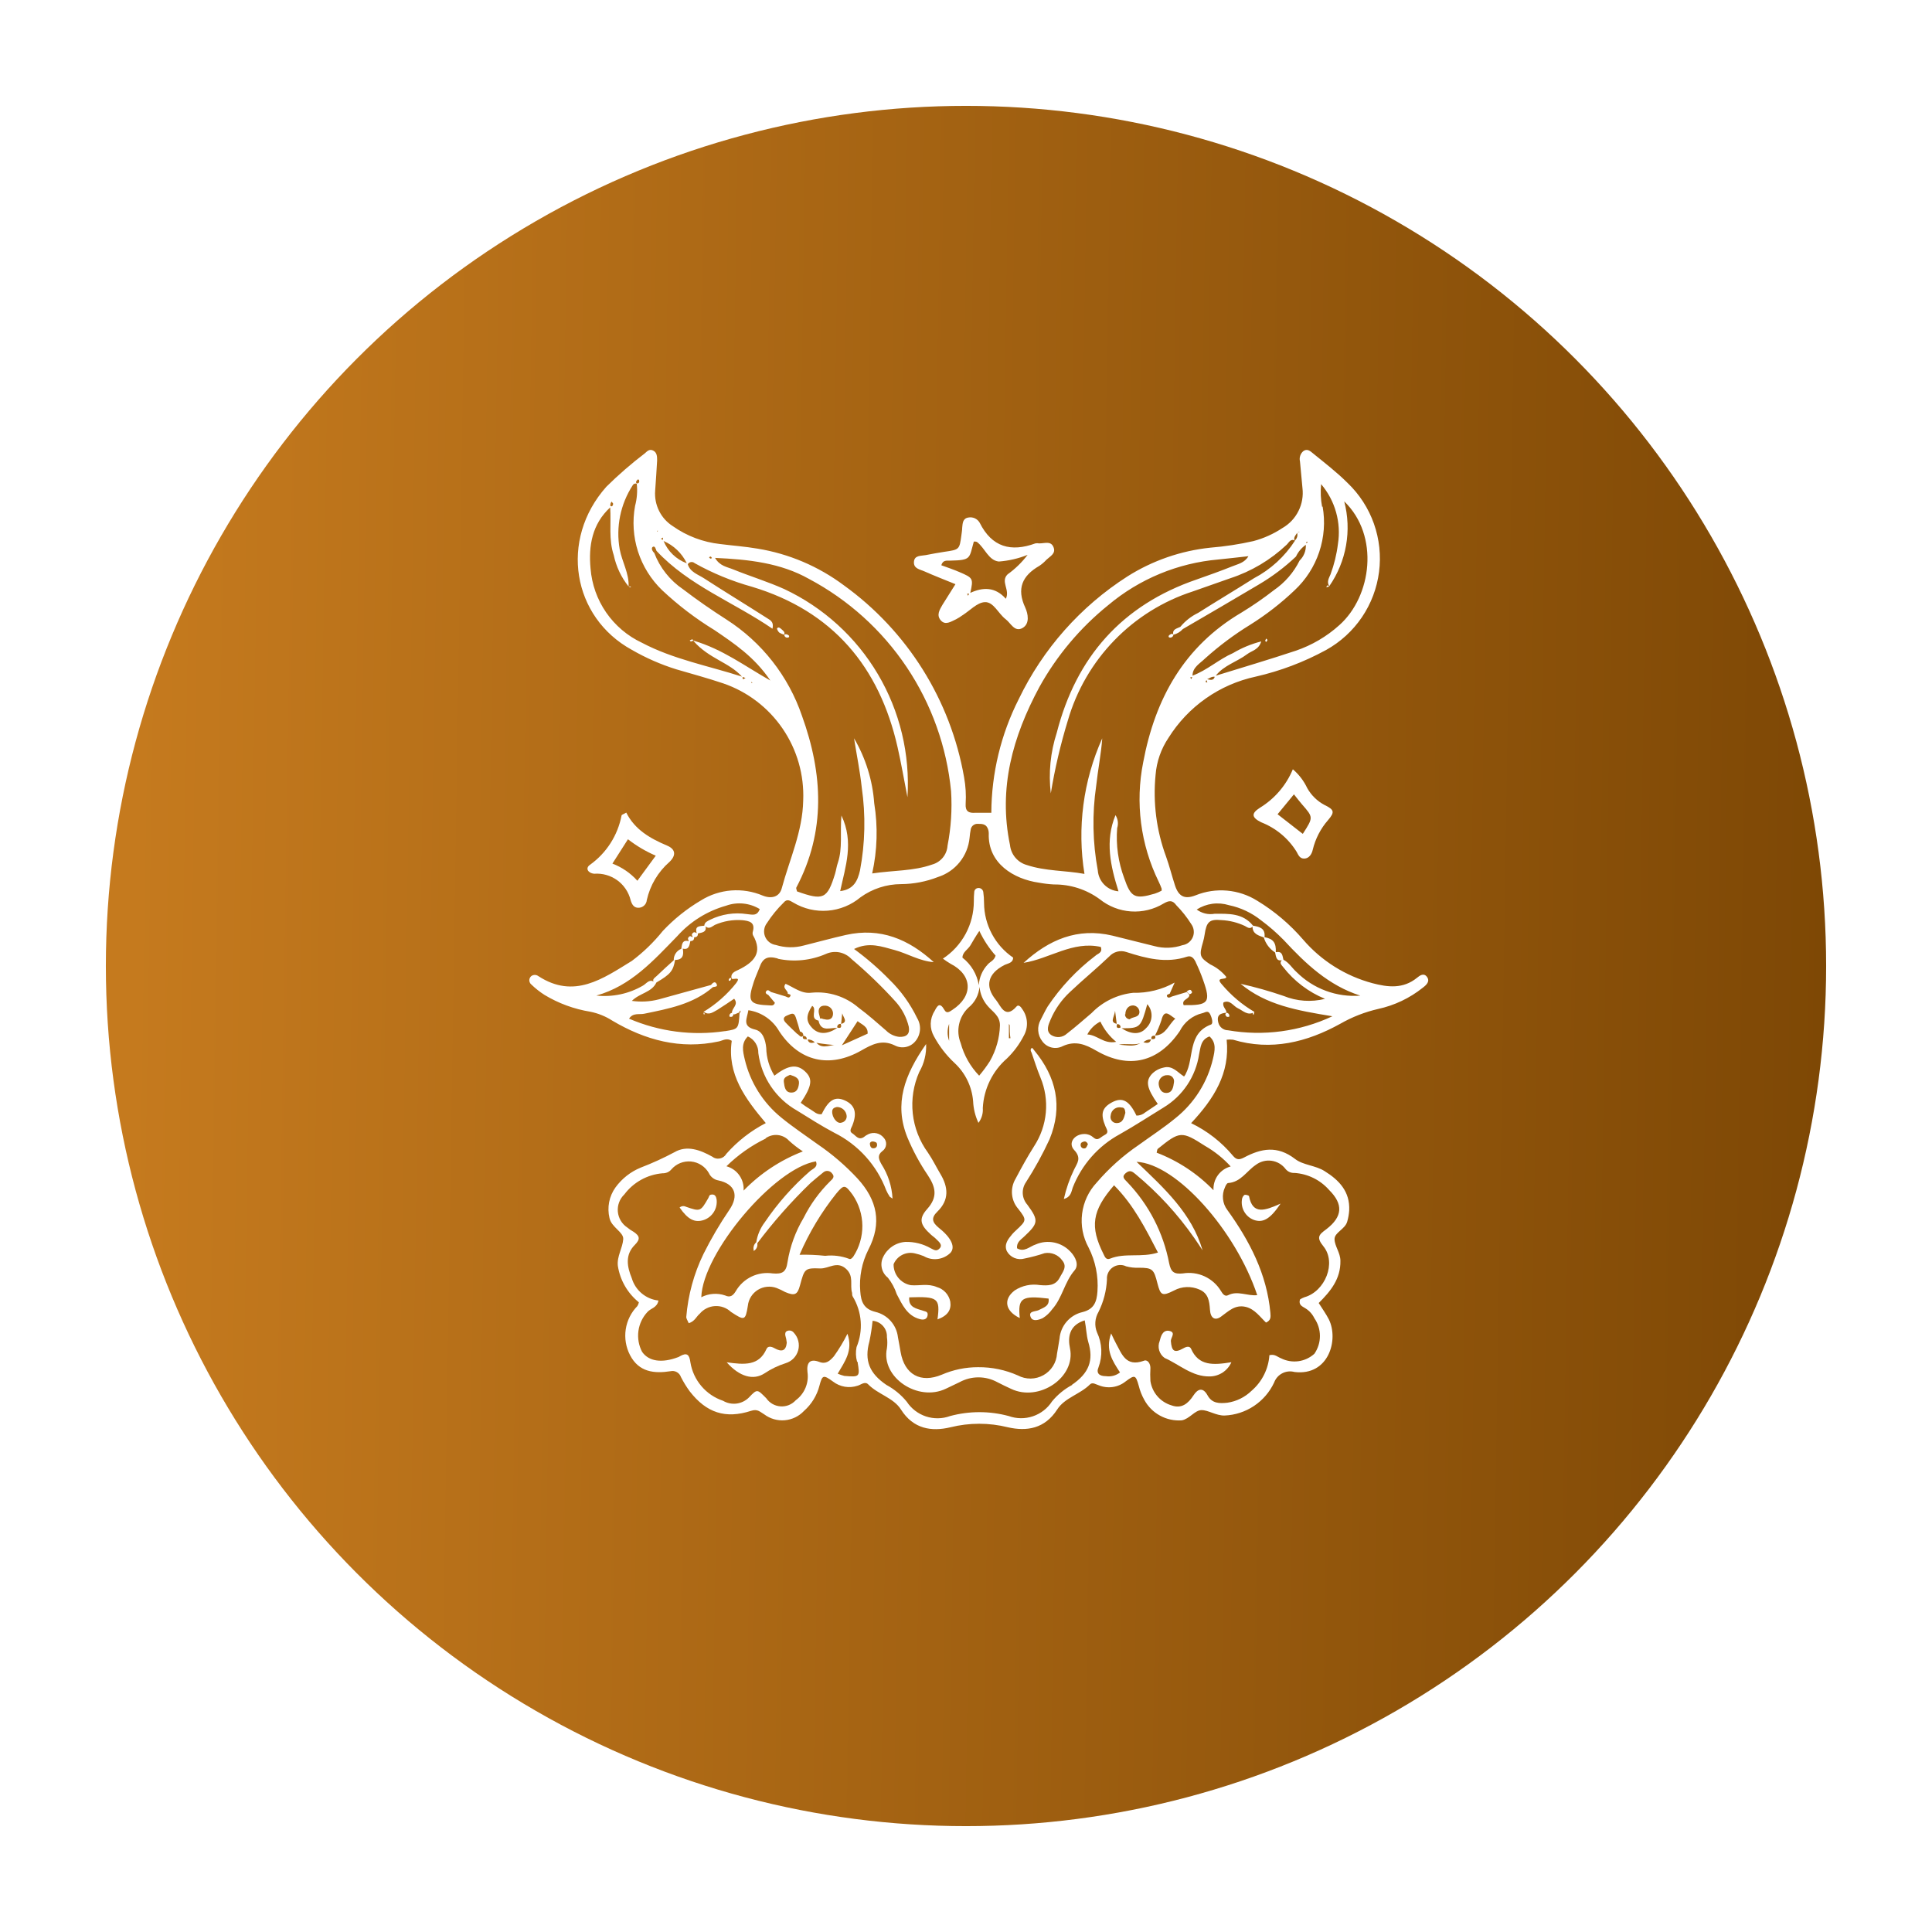 <svg width="73" height="73" viewBox="0 0 73 73" fill="none" xmlns="http://www.w3.org/2000/svg">
<g filter="url(#filter0_d_1_1850)">
<circle cx="36.5" cy="36.5" r="32.5" fill="url(#paint0_linear_1_1850)"/>
</g>
<path d="M53.91 36.901C53.793 36.754 53.645 36.858 53.538 36.948C53.014 37.371 52.443 37.304 51.859 37.15C50.84 36.878 49.927 36.304 49.24 35.505C48.742 34.926 48.157 34.429 47.504 34.034C47.16 33.818 46.769 33.688 46.365 33.652C45.961 33.616 45.553 33.677 45.177 33.829C44.764 33.99 44.535 33.879 44.395 33.45C44.277 33.087 44.186 32.718 44.059 32.365C43.695 31.38 43.56 30.325 43.663 29.279C43.702 28.779 43.87 28.298 44.149 27.882C44.516 27.295 44.996 26.787 45.563 26.389C46.129 25.991 46.77 25.711 47.447 25.566C48.376 25.354 49.272 25.015 50.109 24.558C50.65 24.257 51.113 23.833 51.46 23.321C51.807 22.808 52.028 22.222 52.107 21.608C52.186 20.994 52.119 20.37 51.913 19.787C51.706 19.203 51.366 18.677 50.919 18.249C50.516 17.846 50.066 17.5 49.616 17.134C49.512 17.047 49.394 16.936 49.243 17.047C49.189 17.094 49.149 17.154 49.127 17.223C49.105 17.291 49.102 17.363 49.119 17.433C49.156 17.769 49.176 18.105 49.213 18.44C49.249 18.739 49.197 19.041 49.062 19.309C48.928 19.578 48.718 19.801 48.457 19.951C48.121 20.174 47.75 20.341 47.359 20.445C46.825 20.566 46.283 20.649 45.738 20.693C44.621 20.809 43.547 21.181 42.598 21.781C40.825 22.916 39.404 24.522 38.492 26.418C37.818 27.749 37.464 29.218 37.457 30.71C37.229 30.71 37.044 30.71 36.863 30.71C36.594 30.733 36.47 30.649 36.487 30.374C36.508 30.037 36.488 29.699 36.427 29.366C35.916 26.447 34.283 23.842 31.877 22.11C30.919 21.396 29.803 20.922 28.623 20.73C28.156 20.65 27.68 20.616 27.206 20.556C26.566 20.485 25.954 20.255 25.427 19.884C25.203 19.743 25.022 19.543 24.904 19.306C24.786 19.069 24.734 18.805 24.755 18.541C24.785 18.162 24.805 17.782 24.829 17.403C24.829 17.259 24.829 17.101 24.684 17.027C24.54 16.953 24.456 17.047 24.366 17.128C23.855 17.517 23.369 17.939 22.912 18.39C21.125 20.398 21.625 23.323 23.875 24.555C24.406 24.861 24.969 25.108 25.554 25.29C26.145 25.462 26.746 25.626 27.327 25.821C28.24 26.134 29.028 26.735 29.572 27.532C30.117 28.33 30.389 29.282 30.349 30.246C30.326 31.422 29.835 32.462 29.54 33.557C29.453 33.893 29.15 33.973 28.818 33.839C28.443 33.681 28.036 33.615 27.631 33.646C27.225 33.678 26.833 33.806 26.488 34.02C25.954 34.335 25.468 34.724 25.044 35.175C24.703 35.6 24.311 35.98 23.875 36.307C22.781 36.979 21.693 37.764 20.34 36.881C20.301 36.853 20.255 36.837 20.207 36.837C20.159 36.837 20.113 36.853 20.074 36.881C20.051 36.9 20.032 36.925 20.02 36.952C20.007 36.979 20 37.009 20 37.039C20 37.069 20.007 37.099 20.02 37.126C20.032 37.154 20.051 37.178 20.074 37.197C20.227 37.345 20.395 37.478 20.575 37.593C21.106 37.913 21.694 38.129 22.307 38.228C22.601 38.288 22.881 38.401 23.133 38.563C24.375 39.299 25.705 39.665 27.163 39.349C27.314 39.316 27.458 39.205 27.649 39.326C27.468 40.588 28.163 41.518 28.935 42.435C28.371 42.727 27.865 43.12 27.445 43.597C27.419 43.642 27.384 43.681 27.342 43.712C27.299 43.742 27.251 43.763 27.2 43.773C27.149 43.783 27.096 43.782 27.046 43.769C26.995 43.757 26.948 43.733 26.907 43.701C26.467 43.456 25.957 43.258 25.484 43.536C25.072 43.756 24.647 43.95 24.211 44.117C23.828 44.273 23.497 44.534 23.254 44.869C23.136 45.034 23.055 45.222 23.016 45.421C22.978 45.619 22.982 45.824 23.029 46.021C23.103 46.377 23.566 46.552 23.549 46.82C23.526 47.156 23.304 47.472 23.345 47.828C23.428 48.371 23.712 48.863 24.14 49.208C24.13 49.257 24.11 49.305 24.083 49.349C23.847 49.589 23.693 49.897 23.643 50.23C23.593 50.563 23.65 50.903 23.805 51.202C24.14 51.847 24.718 51.907 25.339 51.81C25.42 51.792 25.505 51.805 25.576 51.846C25.648 51.887 25.703 51.953 25.729 52.031C25.826 52.222 25.938 52.404 26.064 52.575C26.692 53.381 27.408 53.623 28.381 53.307C28.627 53.227 28.717 53.348 28.878 53.442C29.1 53.608 29.375 53.687 29.651 53.664C29.928 53.64 30.186 53.516 30.376 53.314C30.663 53.061 30.868 52.728 30.963 52.357C31.071 51.951 31.108 51.937 31.471 52.199C31.602 52.301 31.757 52.369 31.921 52.397C32.085 52.424 32.253 52.41 32.411 52.357C32.542 52.317 32.683 52.182 32.807 52.31C33.176 52.686 33.761 52.814 34.042 53.257C34.509 53.996 35.198 54.1 35.913 53.929C36.625 53.752 37.37 53.752 38.082 53.929C38.8 54.093 39.479 53.982 39.946 53.257C40.227 52.814 40.812 52.683 41.184 52.31C41.282 52.213 41.403 52.31 41.52 52.344C41.686 52.411 41.867 52.433 42.044 52.408C42.221 52.383 42.388 52.311 42.528 52.199C42.883 51.934 42.91 51.951 43.028 52.364C43.073 52.548 43.143 52.725 43.236 52.891C43.372 53.144 43.579 53.352 43.831 53.489C44.083 53.627 44.37 53.689 44.656 53.667C44.949 53.61 45.143 53.287 45.395 53.281C45.647 53.274 45.953 53.495 46.272 53.485C46.667 53.469 47.051 53.344 47.381 53.124C47.711 52.904 47.974 52.599 48.142 52.24C48.197 52.089 48.306 51.964 48.449 51.89C48.591 51.816 48.756 51.798 48.911 51.84C50.207 51.998 50.59 50.618 50.21 49.852C50.103 49.644 49.965 49.453 49.827 49.234C50.277 48.788 50.66 48.321 50.647 47.639C50.647 47.337 50.432 47.089 50.425 46.827C50.418 46.565 50.825 46.451 50.905 46.155C50.945 46.018 50.969 45.878 50.979 45.736C51.013 45.024 50.6 44.591 50.046 44.248C49.71 44.033 49.233 44.026 48.934 43.791C48.263 43.274 47.655 43.392 47.01 43.734C46.829 43.828 46.725 43.832 46.59 43.674C46.157 43.153 45.616 42.732 45.006 42.438C45.869 41.515 46.48 40.551 46.349 39.285C46.429 39.275 46.51 39.275 46.59 39.285C48.034 39.718 49.384 39.379 50.64 38.684C51.087 38.428 51.569 38.239 52.07 38.124C52.688 37.99 53.266 37.715 53.759 37.321C53.9 37.214 54.048 37.076 53.91 36.901ZM45.18 36.357C45.285 36.576 45.378 36.8 45.459 37.029C45.761 37.879 45.67 37.993 44.724 37.979C44.633 37.758 44.935 37.761 44.942 37.596L44.848 37.482L44.277 37.654C44.217 37.687 44.136 37.724 44.099 37.654C44.062 37.583 44.146 37.569 44.196 37.549L44.384 37.126C43.906 37.393 43.364 37.526 42.816 37.513C42.219 37.576 41.663 37.847 41.245 38.278C40.936 38.54 40.634 38.809 40.315 39.054C40.236 39.128 40.134 39.174 40.025 39.184C39.917 39.193 39.809 39.166 39.717 39.107C39.506 38.953 39.613 38.721 39.697 38.523C39.865 38.129 40.114 37.774 40.429 37.482C40.909 37.026 41.436 36.596 41.913 36.139C41.993 36.051 42.096 35.989 42.21 35.959C42.325 35.929 42.446 35.933 42.558 35.971C43.307 36.213 44.066 36.411 44.858 36.146C45.029 36.092 45.12 36.23 45.184 36.357H45.18ZM42.131 38.181C42.162 38.426 42.178 38.56 42.195 38.684C41.916 38.624 42.105 38.443 42.135 38.181H42.131ZM42.172 39.366C41.695 39.457 41.477 39.107 41.084 39.087C41.193 38.877 41.365 38.706 41.577 38.6C41.717 38.897 41.921 39.159 42.175 39.366H42.172ZM42.205 38.694C42.289 38.694 42.34 38.738 42.34 38.825C42.219 38.869 42.165 38.825 42.209 38.705L42.205 38.694ZM43.35 37.942C43.462 38.07 43.52 38.237 43.511 38.407C43.501 38.578 43.426 38.737 43.3 38.852C43.078 39.104 42.736 39.087 42.38 38.852C43.088 38.856 43.105 38.825 43.35 37.942ZM42.521 38.325C42.521 38.15 42.625 37.989 42.813 37.989C42.848 37.991 42.882 38 42.913 38.015C42.944 38.03 42.971 38.052 42.994 38.078C43.016 38.105 43.033 38.136 43.043 38.169C43.053 38.202 43.056 38.237 43.051 38.271C43.018 38.456 42.793 38.412 42.685 38.513C42.637 38.511 42.592 38.489 42.559 38.455C42.526 38.42 42.507 38.373 42.508 38.325H42.521ZM43.078 39.426C42.843 39.527 42.783 39.52 42.276 39.473C42.541 39.416 42.813 39.497 43.065 39.426H43.078ZM43.491 39.275C43.444 39.44 43.323 39.41 43.203 39.383C43.239 39.347 43.282 39.319 43.329 39.301C43.377 39.282 43.427 39.274 43.478 39.275H43.491ZM43.639 39.131C43.689 39.265 43.599 39.265 43.508 39.262C43.488 39.161 43.538 39.134 43.626 39.131H43.639ZM44.408 38.49C44.146 38.721 44.055 39.111 43.642 39.127C43.736 38.943 43.816 38.753 43.881 38.557C43.995 38.09 44.186 38.355 44.408 38.49ZM44.969 25.599L45.049 25.579L45.012 25.66L44.969 25.599ZM45.59 25.703L45.62 25.787C45.506 25.774 45.57 25.73 45.59 25.693V25.703ZM45.59 25.673C45.691 25.639 45.778 25.552 45.899 25.572C45.852 25.73 45.727 25.686 45.607 25.663L45.59 25.673ZM49.955 19.149C49.902 18.867 49.89 18.578 49.918 18.293C50.181 18.602 50.374 18.964 50.483 19.355C50.593 19.745 50.617 20.155 50.553 20.556C50.505 20.947 50.411 21.331 50.274 21.701C50.214 21.842 50.12 21.989 50.227 22.147C50.547 21.686 50.763 21.161 50.86 20.608C50.958 20.055 50.934 19.487 50.791 18.944C52.134 20.237 51.829 22.534 50.606 23.621C50.128 24.052 49.567 24.381 48.958 24.588C47.95 24.924 46.943 25.22 45.936 25.532C46.245 25.136 46.738 25.008 47.121 24.719C47.296 24.585 47.561 24.555 47.655 24.236C47.281 24.331 46.922 24.479 46.59 24.676C46.053 24.911 45.613 25.324 45.059 25.529C45.059 25.213 45.341 25.069 45.529 24.884C46.058 24.408 46.629 23.98 47.235 23.608C47.837 23.231 48.4 22.795 48.914 22.305C49.341 21.907 49.661 21.41 49.846 20.857C50.032 20.304 50.076 19.713 49.975 19.139L49.955 19.149ZM49.354 20.526C49.354 20.502 49.354 20.479 49.381 20.472C49.408 20.465 49.424 20.482 49.374 20.515L49.354 20.526ZM49.109 20.086C49.109 20.086 49.082 20.109 49.069 20.109H49.025L49.109 20.086ZM49.005 20.116C49.025 20.171 49.028 20.23 49.012 20.286C48.996 20.342 48.963 20.392 48.917 20.428C48.86 20.291 48.981 20.207 49.025 20.106L49.005 20.116ZM39.271 25.962C39.93 24.772 40.814 23.72 41.873 22.866C43.05 21.876 44.504 21.274 46.036 21.14C46.409 21.103 46.779 21.059 47.171 21.016C47.024 21.271 46.772 21.311 46.56 21.399C46.12 21.576 45.674 21.734 45.217 21.895C42.393 22.863 40.664 24.827 39.929 27.688C39.69 28.426 39.613 29.207 39.704 29.978C39.856 29.046 40.072 28.127 40.348 27.224C40.677 26.087 41.279 25.047 42.103 24.197C42.927 23.346 43.946 22.71 45.073 22.346L46.486 21.849C47.281 21.589 48.008 21.157 48.615 20.583C48.699 20.505 48.763 20.337 48.931 20.428C48.545 21.028 48.011 21.517 47.38 21.849C46.681 22.292 45.969 22.715 45.271 23.158C45.012 23.283 44.782 23.463 44.599 23.685C44.472 23.752 44.284 23.769 44.334 23.984C44.473 23.95 44.598 23.875 44.693 23.769C45.647 23.212 46.604 22.658 47.557 22.09C48.066 21.791 48.539 21.435 48.968 21.029C49.051 20.851 49.179 20.698 49.34 20.586C49.346 20.696 49.328 20.806 49.287 20.909C49.246 21.011 49.185 21.104 49.105 21.18C48.883 21.63 48.549 22.015 48.135 22.299C47.743 22.604 47.334 22.887 46.91 23.145C44.737 24.424 43.646 26.402 43.196 28.799C42.889 30.327 43.095 31.913 43.78 33.312C43.824 33.399 43.857 33.486 43.891 33.574C43.894 33.601 43.894 33.628 43.891 33.654C43.809 33.699 43.724 33.736 43.636 33.765C42.88 33.987 42.729 33.913 42.477 33.178C42.252 32.574 42.161 31.929 42.212 31.287C42.238 31.206 42.246 31.121 42.235 31.037C42.224 30.952 42.194 30.872 42.148 30.8C41.745 31.781 41.96 32.718 42.262 33.678C42.059 33.662 41.868 33.573 41.725 33.428C41.581 33.283 41.495 33.092 41.48 32.889C41.284 31.834 41.263 30.754 41.419 29.692C41.483 29.095 41.604 28.5 41.648 27.896C40.928 29.501 40.694 31.283 40.976 33.02C40.238 32.886 39.502 32.919 38.797 32.684C38.628 32.637 38.477 32.539 38.364 32.405C38.251 32.271 38.181 32.106 38.163 31.932C37.713 29.779 38.267 27.829 39.271 25.962ZM26.85 21.029C26.867 21.029 26.88 21.059 26.894 21.076C26.907 21.093 26.86 21.11 26.843 21.106C26.827 21.103 26.813 21.08 26.797 21.066C26.78 21.053 26.833 21.029 26.85 21.029ZM25.944 21.281C25.749 21.209 25.571 21.097 25.421 20.952C25.271 20.808 25.153 20.634 25.074 20.442C25.453 20.606 25.762 20.9 25.944 21.271V21.281ZM25.05 20.311V20.401L24.97 20.358L25.05 20.311ZM24.852 20.039V20.082H24.822L24.852 20.039ZM24.093 18.118C24.093 18.118 24.144 18.118 24.147 18.138C24.167 18.209 24.147 18.269 24.06 18.266C23.996 18.209 24.06 18.162 24.093 18.118ZM23.116 18.951C23.116 18.981 23.167 19.008 23.167 19.035C23.167 19.062 23.15 19.162 23.066 19.122C23.058 19.092 23.059 19.06 23.068 19.029C23.076 18.999 23.093 18.972 23.116 18.951V18.951ZM28.103 25.666C28.059 25.666 28.049 25.626 28.062 25.579L28.173 25.619C28.15 25.619 28.123 25.653 28.103 25.649V25.666ZM28.388 25.807V25.767L28.435 25.794L28.388 25.807ZM26.206 24.222C26.793 24.894 27.549 25.022 28.035 25.566C26.766 25.156 25.443 24.914 24.248 24.283C23.707 24.028 23.244 23.635 22.904 23.143C22.564 22.651 22.361 22.078 22.314 21.483C22.233 20.626 22.371 19.804 23.056 19.172C23.096 19.773 22.992 20.381 23.19 20.976C23.282 21.409 23.474 21.815 23.751 22.161C23.774 21.664 23.506 21.234 23.415 20.754C23.267 19.918 23.441 19.056 23.902 18.343C23.916 18.315 23.939 18.292 23.968 18.28C23.997 18.268 24.03 18.266 24.06 18.276C24.091 18.557 24.069 18.842 23.996 19.115C23.89 19.69 23.928 20.282 24.106 20.838C24.285 21.394 24.599 21.897 25.02 22.302C25.626 22.871 26.289 23.376 26.998 23.809C27.743 24.317 28.502 24.817 29.107 25.713C28.119 25.156 27.324 24.541 26.206 24.206V24.222ZM30.087 33.54C31.212 31.411 31.094 29.239 30.302 27.046C29.79 25.547 28.785 24.265 27.451 23.41C26.89 23.051 26.34 22.671 25.813 22.268C25.316 21.933 24.934 21.452 24.721 20.892C24.641 20.824 24.594 20.7 24.671 20.66C24.748 20.62 24.779 20.744 24.805 20.814C26.028 22.127 27.706 22.742 29.187 23.756C29.254 23.46 29.066 23.42 28.952 23.336C28.17 22.836 27.377 22.355 26.602 21.852C26.373 21.704 26.075 21.617 25.987 21.318C26 21.297 26.018 21.279 26.038 21.265C26.059 21.251 26.083 21.242 26.107 21.238C26.132 21.234 26.157 21.235 26.181 21.242C26.205 21.249 26.227 21.261 26.246 21.278C26.93 21.661 27.659 21.961 28.415 22.171C31.467 23.091 33.227 25.193 33.915 28.235C34.049 28.826 34.153 29.427 34.288 30.122C34.39 28.496 34.001 26.876 33.171 25.474C32.342 24.071 31.109 22.951 29.634 22.258C29.006 21.976 28.344 21.775 27.706 21.516C27.482 21.422 27.199 21.395 27.018 21.08C28.291 21.137 29.496 21.271 30.564 21.872C32.052 22.662 33.322 23.808 34.26 25.209C35.197 26.609 35.773 28.22 35.936 29.897C35.979 30.586 35.934 31.278 35.802 31.955C35.791 32.12 35.729 32.277 35.624 32.405C35.519 32.532 35.377 32.624 35.218 32.667C34.516 32.916 33.774 32.882 32.955 33.003C33.149 32.132 33.175 31.231 33.032 30.35C32.97 29.485 32.709 28.645 32.27 27.896C32.367 28.517 32.495 29.138 32.562 29.763C32.712 30.801 32.69 31.858 32.495 32.889C32.407 33.272 32.263 33.607 31.746 33.671C31.944 32.741 32.276 31.828 31.793 30.814C31.736 31.485 31.843 32.046 31.659 32.597C31.611 32.731 31.595 32.872 31.554 33.01C31.259 33.97 31.111 34.037 30.114 33.681C30.104 33.621 30.074 33.567 30.087 33.54ZM29.389 36.226C29.998 36.356 30.633 36.293 31.205 36.045C31.366 35.972 31.546 35.951 31.72 35.985C31.893 36.02 32.051 36.108 32.172 36.236C32.768 36.739 33.329 37.28 33.851 37.858C34.088 38.126 34.255 38.447 34.338 38.795C34.388 39.067 34.257 39.188 33.979 39.178C33.789 39.157 33.612 39.072 33.478 38.936C33.143 38.647 32.807 38.345 32.438 38.073C32.195 37.864 31.913 37.706 31.607 37.609C31.302 37.512 30.98 37.478 30.661 37.509C30.285 37.559 29.99 37.304 29.684 37.173C29.54 37.345 29.785 37.418 29.765 37.549C29.815 37.569 29.909 37.569 29.855 37.65C29.802 37.731 29.741 37.67 29.684 37.65L29.13 37.482C29.076 37.442 29.013 37.378 28.956 37.445C28.898 37.513 28.956 37.563 29.029 37.593L29.278 37.889C29.244 38.003 29.16 37.993 29.097 37.989C28.308 37.959 28.234 37.852 28.485 37.089C28.546 36.908 28.627 36.737 28.694 36.559C28.818 36.206 28.992 36.106 29.389 36.216V36.226ZM30.352 39.141C30.436 39.141 30.487 39.185 30.483 39.272C30.393 39.262 30.292 39.272 30.352 39.131V39.141ZM30.131 39.074C29.98 38.929 29.825 38.788 29.684 38.637C29.59 38.537 29.58 38.432 29.735 38.372C29.889 38.312 29.996 38.224 30.07 38.443C30.144 38.661 30.178 38.798 30.228 38.976C30.247 38.978 30.266 38.984 30.282 38.994C30.299 39.003 30.314 39.016 30.325 39.032C30.337 39.047 30.345 39.065 30.349 39.084C30.353 39.103 30.353 39.122 30.349 39.141V39.141C30.255 39.225 30.195 39.111 30.131 39.064V39.074ZM30.927 38.563C31.021 39.013 31.373 38.819 31.635 38.842C31.256 39.091 30.93 39.094 30.688 38.842C30.446 38.59 30.453 38.362 30.688 38.006C30.896 38.127 30.571 38.49 30.927 38.563ZM31.195 37.999C31.236 38.002 31.276 38.013 31.312 38.031C31.349 38.05 31.381 38.075 31.407 38.107C31.433 38.138 31.453 38.175 31.464 38.214C31.476 38.253 31.479 38.294 31.474 38.335C31.457 38.503 31.319 38.557 31.158 38.513C31.098 38.513 31.037 38.463 30.984 38.486C30.984 38.432 30.96 38.375 30.947 38.315C30.9 38.134 30.967 37.983 31.182 37.999H31.195ZM30.799 39.383C30.681 39.41 30.561 39.443 30.514 39.275C30.564 39.274 30.614 39.283 30.66 39.301C30.707 39.32 30.75 39.348 30.785 39.383H30.799ZM31.699 39.487C31.417 39.43 31.101 39.685 30.849 39.403C31.126 39.449 31.405 39.48 31.685 39.497L31.699 39.487ZM31.635 38.825C31.632 38.807 31.633 38.788 31.638 38.77C31.643 38.752 31.653 38.735 31.666 38.722C31.68 38.708 31.696 38.698 31.714 38.692C31.732 38.686 31.751 38.685 31.769 38.688C31.81 38.825 31.759 38.866 31.635 38.825ZM31.783 38.674L31.823 38.288C31.863 38.443 32.055 38.617 31.783 38.688V38.674ZM32.404 38.584C32.572 38.721 32.803 38.782 32.783 39.057L31.81 39.497L32.404 38.584ZM22.532 37.617C23.842 37.251 24.695 36.29 25.588 35.374C26.081 34.822 26.722 34.422 27.434 34.222C27.643 34.146 27.865 34.119 28.085 34.141C28.306 34.163 28.518 34.234 28.707 34.349C28.603 34.638 28.401 34.551 28.217 34.538C27.745 34.467 27.262 34.542 26.833 34.752C26.739 34.803 26.619 34.843 26.612 34.977C26.441 34.998 26.239 34.977 26.326 35.259C26.279 35.243 26.239 35.189 26.172 35.259C26.105 35.33 26.172 35.364 26.172 35.407C26.125 35.407 26.088 35.333 26.024 35.407C25.96 35.481 26.024 35.515 26.024 35.562C25.776 35.498 25.769 35.682 25.742 35.85C25.656 35.884 25.582 35.944 25.531 36.022C25.48 36.099 25.454 36.191 25.457 36.283C25.238 36.482 25.02 36.676 24.809 36.881C24.748 36.938 24.641 36.999 24.695 37.089C24.527 36.989 24.416 37.173 24.295 37.24C23.763 37.551 23.145 37.683 22.532 37.617ZM27.394 38.96C26.165 39.144 24.909 38.981 23.768 38.49C23.919 38.258 24.151 38.342 24.335 38.305C25.259 38.114 26.189 37.946 26.938 37.298C27.008 37.277 27.136 37.298 27.075 37.177C27.015 37.056 26.924 37.14 26.864 37.217C26.192 37.398 25.551 37.583 24.893 37.761C24.561 37.847 24.215 37.866 23.875 37.818C24.167 37.523 24.627 37.499 24.802 37.123C25.332 36.814 25.44 36.683 25.507 36.27C25.799 36.27 25.843 36.089 25.799 35.844C26.041 35.901 26.048 35.713 26.085 35.558C26.185 35.558 26.229 35.515 26.229 35.414C26.326 35.414 26.377 35.37 26.37 35.27C26.521 35.236 26.706 35.229 26.659 35.004C26.793 35.125 26.904 35.004 27.011 34.947C27.338 34.803 27.696 34.742 28.052 34.769C28.291 34.796 28.543 34.836 28.448 35.192C28.433 35.237 28.433 35.285 28.448 35.33C28.838 36.002 28.482 36.361 27.905 36.643C27.787 36.7 27.586 36.764 27.646 36.979C27.72 37.026 28.009 36.881 27.821 37.14C27.477 37.574 27.059 37.944 26.585 38.231V38.231L26.608 38.258C26.61 38.252 26.61 38.246 26.608 38.241C26.797 38.369 26.944 38.241 27.105 38.157C27.32 38.023 27.529 37.879 27.74 37.737C27.928 37.966 27.639 38.09 27.659 38.271C27.643 38.273 27.627 38.277 27.613 38.286C27.599 38.294 27.587 38.305 27.578 38.319C27.569 38.333 27.563 38.348 27.561 38.364C27.559 38.38 27.56 38.397 27.565 38.412C27.581 38.419 27.599 38.422 27.616 38.422C27.633 38.422 27.65 38.419 27.666 38.412C27.693 38.389 27.709 38.357 27.713 38.322C27.787 38.352 27.868 38.248 27.945 38.268C27.905 38.872 27.905 38.882 27.408 38.96H27.394ZM27.911 38.268L27.975 38.181C27.975 38.201 27.995 38.224 27.975 38.241C27.955 38.258 27.958 38.301 27.925 38.268H27.911ZM28.919 43.016C29.052 42.917 29.218 42.871 29.384 42.887C29.549 42.903 29.703 42.98 29.815 43.103C29.978 43.251 30.152 43.385 30.336 43.506C29.491 43.832 28.727 44.337 28.096 44.987C28.111 44.782 28.055 44.579 27.937 44.411C27.819 44.243 27.646 44.121 27.448 44.067C27.885 43.638 28.388 43.283 28.939 43.016H28.919ZM28.576 46.938C28.528 46.978 28.494 47.031 28.479 47.092C28.463 47.152 28.467 47.215 28.489 47.273H28.462C28.517 47.249 28.562 47.206 28.589 47.152C28.617 47.099 28.625 47.037 28.613 46.978C29.223 46.166 29.897 45.404 30.628 44.698C30.789 44.557 30.963 44.416 31.121 44.288C31.145 44.27 31.172 44.257 31.201 44.249C31.23 44.242 31.26 44.24 31.289 44.245C31.319 44.249 31.347 44.26 31.372 44.275C31.398 44.291 31.42 44.311 31.437 44.335C31.558 44.463 31.457 44.55 31.373 44.628C30.964 45.032 30.623 45.5 30.366 46.014C30.058 46.53 29.85 47.1 29.755 47.693C29.704 48.066 29.56 48.147 29.197 48.116C28.924 48.075 28.644 48.116 28.395 48.236C28.146 48.356 27.939 48.548 27.8 48.788C27.696 48.959 27.586 49.036 27.401 48.949C27.254 48.898 27.098 48.878 26.942 48.89C26.787 48.901 26.636 48.944 26.498 49.016C26.551 47.337 29.254 44.137 30.829 43.882C30.92 44.107 30.705 44.161 30.601 44.255C29.954 44.819 29.383 45.465 28.902 46.175C28.732 46.398 28.62 46.658 28.576 46.934V46.938ZM31.598 45.098C31.894 44.742 31.934 44.762 32.219 45.148C32.453 45.491 32.579 45.895 32.584 46.31C32.588 46.724 32.469 47.131 32.243 47.478C32.199 47.535 32.142 47.599 32.075 47.562C31.789 47.455 31.482 47.417 31.178 47.451C30.857 47.416 30.534 47.403 30.211 47.411C30.568 46.581 31.035 45.803 31.598 45.098V45.098ZM32.401 51.45C32.498 52.025 32.491 52.038 31.9 51.988C31.815 51.967 31.732 51.938 31.652 51.904C31.907 51.461 32.243 51.041 32.021 50.396C31.873 50.694 31.701 50.979 31.507 51.249C31.36 51.414 31.215 51.558 30.96 51.461C30.587 51.316 30.473 51.511 30.51 51.84C30.54 52.041 30.515 52.247 30.437 52.435C30.359 52.623 30.231 52.787 30.067 52.908C29.995 52.987 29.905 53.05 29.805 53.09C29.706 53.13 29.598 53.147 29.491 53.139C29.384 53.132 29.279 53.1 29.186 53.047C29.093 52.993 29.013 52.919 28.952 52.831C28.616 52.495 28.616 52.468 28.304 52.797C28.179 52.926 28.013 53.009 27.835 53.033C27.657 53.056 27.475 53.02 27.32 52.928C27.003 52.822 26.721 52.632 26.504 52.377C26.287 52.123 26.143 51.814 26.088 51.484C26.048 51.182 25.96 51.091 25.688 51.246C25.669 51.26 25.648 51.272 25.625 51.279C25.007 51.514 24.51 51.44 24.261 51.078C24.134 50.837 24.086 50.562 24.122 50.291C24.159 50.021 24.279 49.769 24.466 49.57C24.59 49.429 24.829 49.416 24.879 49.14C24.647 49.115 24.427 49.021 24.248 48.871C24.069 48.721 23.938 48.522 23.872 48.298C23.694 47.864 23.61 47.414 23.986 47.038C24.198 46.824 24.181 46.703 23.936 46.541C23.853 46.495 23.774 46.441 23.701 46.38C23.6 46.314 23.516 46.225 23.455 46.122C23.393 46.018 23.355 45.902 23.345 45.782C23.334 45.662 23.351 45.542 23.393 45.429C23.436 45.316 23.503 45.214 23.59 45.131C23.76 44.904 23.977 44.715 24.226 44.577C24.475 44.439 24.75 44.356 25.034 44.332C25.097 44.334 25.16 44.322 25.219 44.297C25.277 44.271 25.328 44.233 25.369 44.184C25.46 44.079 25.575 43.997 25.704 43.945C25.834 43.894 25.973 43.874 26.112 43.887C26.25 43.901 26.384 43.947 26.5 44.023C26.617 44.099 26.714 44.201 26.783 44.322C26.815 44.394 26.865 44.457 26.927 44.505C26.989 44.554 27.061 44.587 27.139 44.601C27.774 44.732 27.931 45.172 27.555 45.719C27.194 46.249 26.869 46.803 26.582 47.378C26.218 48.126 25.998 48.936 25.93 49.765C25.93 49.822 25.977 49.889 26.024 49.997C26.256 49.926 26.31 49.745 26.437 49.641C26.508 49.556 26.596 49.486 26.695 49.436C26.794 49.386 26.902 49.356 27.013 49.35C27.124 49.343 27.235 49.359 27.339 49.397C27.443 49.435 27.538 49.494 27.619 49.57C28.13 49.906 28.166 49.906 28.257 49.339C28.27 49.216 28.311 49.098 28.377 48.993C28.443 48.889 28.532 48.801 28.637 48.736C28.742 48.672 28.86 48.632 28.983 48.62C29.106 48.608 29.23 48.624 29.345 48.667C29.455 48.71 29.561 48.76 29.664 48.818C30.023 48.972 30.131 48.925 30.225 48.576C30.399 47.938 30.399 47.905 31.007 47.928C31.323 47.928 31.618 47.646 31.951 47.928C32.283 48.21 32.102 48.549 32.196 48.852C32.196 48.899 32.196 48.952 32.223 48.993C32.395 49.277 32.497 49.598 32.521 49.929C32.546 50.261 32.492 50.593 32.364 50.9C32.327 51.082 32.334 51.271 32.384 51.45H32.401ZM40.516 52.327C40.222 52.482 39.962 52.695 39.751 52.951C39.581 53.215 39.326 53.413 39.03 53.513C38.733 53.614 38.411 53.611 38.115 53.505C37.39 53.309 36.625 53.309 35.899 53.505C35.605 53.613 35.283 53.617 34.985 53.519C34.688 53.42 34.433 53.224 34.261 52.962C34.049 52.703 33.789 52.489 33.495 52.33C32.854 51.897 32.649 51.41 32.85 50.685C32.904 50.428 32.944 50.167 32.971 49.906C33.124 49.918 33.265 49.989 33.366 50.104C33.467 50.218 33.52 50.368 33.512 50.52C33.532 50.661 33.532 50.803 33.512 50.944C33.277 52.041 34.681 52.982 35.742 52.471C35.913 52.391 36.077 52.313 36.255 52.226C36.475 52.106 36.721 52.043 36.971 52.043C37.221 52.043 37.466 52.106 37.686 52.226C37.854 52.313 38.022 52.394 38.199 52.475C39.267 52.988 40.657 52.035 40.429 50.947C40.345 50.544 40.382 50.077 40.986 49.889C41.044 50.181 41.047 50.44 41.117 50.695C41.336 51.41 41.141 51.89 40.499 52.327H40.516ZM47.443 44.02C47.528 43.955 47.624 43.907 47.727 43.879C47.83 43.851 47.938 43.844 48.043 43.859C48.149 43.873 48.251 43.909 48.343 43.963C48.434 44.017 48.514 44.089 48.578 44.174C48.619 44.223 48.67 44.262 48.729 44.287C48.787 44.312 48.851 44.323 48.914 44.319C49.417 44.353 49.887 44.584 50.22 44.963C50.761 45.501 50.734 45.971 50.113 46.447C49.834 46.652 49.727 46.75 50.005 47.092C50.509 47.713 50.069 48.798 49.287 49.016C49.227 49.037 49.171 49.065 49.119 49.1C49.058 49.312 49.206 49.359 49.327 49.436C49.472 49.525 49.589 49.655 49.663 49.809C49.8 50.006 49.873 50.24 49.873 50.48C49.873 50.72 49.8 50.954 49.663 51.152C49.495 51.304 49.285 51.402 49.06 51.433C48.835 51.463 48.606 51.425 48.404 51.323C48.273 51.276 48.172 51.152 47.964 51.205C47.946 51.462 47.878 51.714 47.762 51.944C47.647 52.175 47.487 52.38 47.292 52.548C47.041 52.793 46.719 52.952 46.372 53.002C46.08 53.032 45.798 53.035 45.627 52.723C45.456 52.411 45.261 52.468 45.096 52.723C44.895 53.032 44.646 53.24 44.267 53.102C44.06 53.041 43.875 52.922 43.733 52.759C43.592 52.596 43.5 52.396 43.468 52.182C43.458 52.017 43.458 51.851 43.468 51.686C43.468 51.521 43.357 51.35 43.209 51.42C42.538 51.655 42.39 51.165 42.162 50.749C42.108 50.651 42.064 50.551 41.984 50.383C41.755 51.011 42.037 51.424 42.319 51.857C42.245 51.916 42.159 51.958 42.067 51.983C41.975 52.007 41.879 52.012 41.785 51.998C41.55 51.998 41.406 51.897 41.507 51.662C41.586 51.45 41.622 51.223 41.612 50.996C41.602 50.77 41.547 50.547 41.45 50.343C41.399 50.218 41.378 50.084 41.388 49.95C41.398 49.816 41.439 49.686 41.507 49.57C41.698 49.187 41.806 48.769 41.826 48.341C41.819 48.253 41.836 48.164 41.875 48.084C41.914 48.004 41.973 47.935 42.046 47.886C42.12 47.836 42.205 47.806 42.294 47.799C42.382 47.792 42.471 47.809 42.551 47.848C42.706 47.89 42.867 47.908 43.028 47.901C43.552 47.901 43.599 47.959 43.733 48.492C43.851 48.946 43.911 48.989 44.361 48.761C44.507 48.682 44.669 48.638 44.835 48.632C45.001 48.626 45.166 48.657 45.318 48.724C45.654 48.865 45.697 49.157 45.718 49.486C45.738 49.815 45.912 49.906 46.127 49.755C46.416 49.55 46.661 49.281 47.077 49.382C47.413 49.466 47.608 49.758 47.836 49.973C48.024 49.889 48.014 49.765 48.001 49.607C47.87 48.143 47.215 46.884 46.372 45.715C46.282 45.596 46.227 45.454 46.211 45.305C46.195 45.156 46.219 45.005 46.282 44.869C46.305 44.806 46.355 44.705 46.403 44.701C46.883 44.668 47.101 44.252 47.443 44.02ZM42.944 43.899C44.455 43.973 46.691 46.498 47.504 48.936C47.134 48.979 46.765 48.754 46.409 48.936C46.282 49.006 46.198 48.889 46.134 48.781C45.988 48.539 45.773 48.346 45.516 48.227C45.259 48.108 44.972 48.07 44.693 48.116C44.358 48.15 44.243 48.062 44.176 47.73C43.956 46.578 43.406 45.515 42.595 44.668C42.504 44.567 42.363 44.477 42.528 44.332C42.692 44.188 42.789 44.268 42.907 44.366C43.751 45.065 44.496 45.874 45.123 46.773C45.231 46.928 45.335 47.085 45.439 47.243C45.029 45.843 43.998 44.906 42.944 43.899V43.899ZM43.753 47.327C43.135 47.529 42.511 47.327 41.947 47.556C41.789 47.619 41.745 47.485 41.695 47.384C41.178 46.35 41.258 45.749 42.094 44.785C42.843 45.541 43.28 46.417 43.753 47.327ZM45.533 43.298C45.894 43.505 46.22 43.766 46.5 44.074C46.305 44.126 46.133 44.244 46.015 44.408C45.897 44.572 45.84 44.772 45.852 44.973C45.248 44.348 44.514 43.863 43.703 43.553C43.723 43.479 43.723 43.429 43.746 43.409C44.579 42.737 44.646 42.727 45.533 43.298ZM45.832 40.004C45.624 40.893 45.122 41.685 44.408 42.254C43.968 42.616 43.491 42.925 43.028 43.261C42.438 43.662 41.904 44.14 41.44 44.681C41.136 45.005 40.942 45.417 40.887 45.858C40.831 46.299 40.917 46.746 41.131 47.136C41.391 47.648 41.507 48.221 41.467 48.794C41.44 49.177 41.349 49.466 40.902 49.577C40.669 49.63 40.459 49.757 40.303 49.938C40.146 50.119 40.052 50.346 40.033 50.584C40.006 50.772 39.969 50.96 39.939 51.148C39.928 51.316 39.875 51.478 39.785 51.62C39.695 51.762 39.571 51.88 39.424 51.961C39.277 52.043 39.112 52.087 38.944 52.089C38.776 52.09 38.61 52.05 38.461 51.971C37.988 51.761 37.475 51.654 36.957 51.659C36.486 51.658 36.02 51.754 35.587 51.941C34.788 52.276 34.177 51.941 34.029 51.084C33.999 50.9 33.962 50.712 33.928 50.524C33.902 50.297 33.806 50.083 33.654 49.913C33.502 49.742 33.301 49.623 33.079 49.57C32.636 49.463 32.532 49.184 32.505 48.794C32.459 48.251 32.565 47.706 32.81 47.22C33.334 46.212 33.146 45.346 32.404 44.533C31.951 44.045 31.444 43.609 30.893 43.234C30.43 42.898 29.953 42.583 29.52 42.227C28.83 41.666 28.344 40.893 28.14 40.027C28.069 39.725 27.995 39.423 28.257 39.161C28.378 39.215 28.48 39.304 28.551 39.417C28.621 39.529 28.657 39.66 28.653 39.792C28.712 40.242 28.874 40.673 29.128 41.049C29.381 41.426 29.719 41.738 30.114 41.962C30.581 42.25 31.041 42.546 31.524 42.801C32.428 43.252 33.129 44.028 33.485 44.973C33.521 45.054 33.563 45.132 33.613 45.205C33.613 45.225 33.65 45.232 33.724 45.289C33.7 44.826 33.555 44.377 33.304 43.986C33.203 43.805 33.139 43.65 33.337 43.496C33.378 43.468 33.411 43.432 33.436 43.39C33.461 43.348 33.476 43.301 33.481 43.252C33.486 43.204 33.48 43.155 33.464 43.109C33.448 43.063 33.422 43.021 33.388 42.986C33.32 42.902 33.226 42.844 33.122 42.821C33.017 42.797 32.907 42.809 32.81 42.855C32.746 42.885 32.687 42.923 32.632 42.969C32.431 43.093 32.333 42.902 32.206 42.824C32.078 42.747 32.156 42.64 32.206 42.526C32.394 42.049 32.303 41.757 31.934 41.585C31.564 41.414 31.316 41.542 31.047 42.099C30.863 42.129 30.749 41.988 30.611 41.911C30.488 41.837 30.369 41.756 30.255 41.669C30.685 41.025 30.718 40.763 30.419 40.484C30.121 40.205 29.792 40.229 29.261 40.645C29.066 40.329 28.959 39.966 28.952 39.594C28.922 39.289 28.821 38.97 28.536 38.903C28.022 38.782 28.23 38.483 28.277 38.171C28.519 38.206 28.75 38.296 28.951 38.434C29.153 38.572 29.321 38.754 29.442 38.966C30.201 40.118 31.353 40.373 32.545 39.692C32.951 39.46 33.324 39.265 33.807 39.5C33.936 39.568 34.085 39.59 34.228 39.56C34.37 39.531 34.498 39.453 34.59 39.339C34.69 39.219 34.749 39.07 34.761 38.914C34.772 38.759 34.735 38.603 34.654 38.469C34.394 37.93 34.042 37.44 33.613 37.022C33.199 36.597 32.749 36.207 32.27 35.857C32.84 35.578 33.327 35.77 33.804 35.897C34.281 36.025 34.751 36.317 35.282 36.354C34.338 35.491 33.267 35.034 31.961 35.327C31.427 35.447 30.9 35.595 30.369 35.726C30.023 35.82 29.657 35.813 29.315 35.706C29.225 35.693 29.14 35.657 29.069 35.601C28.997 35.546 28.942 35.472 28.908 35.388C28.874 35.304 28.863 35.213 28.875 35.123C28.888 35.033 28.923 34.948 28.979 34.877C29.16 34.596 29.372 34.337 29.61 34.104C29.738 33.947 29.852 34.034 29.976 34.104C30.368 34.339 30.823 34.445 31.278 34.409C31.733 34.373 32.165 34.196 32.515 33.903C32.962 33.581 33.498 33.407 34.049 33.406C34.526 33.403 34.999 33.311 35.443 33.137C35.765 33.034 36.049 32.839 36.261 32.576C36.473 32.313 36.603 31.993 36.635 31.657C36.644 31.544 36.66 31.432 36.682 31.321C36.697 31.263 36.731 31.212 36.78 31.177C36.828 31.142 36.887 31.125 36.947 31.129C37.095 31.129 37.239 31.129 37.313 31.284C37.345 31.348 37.361 31.42 37.36 31.492C37.32 32.624 38.307 33.218 39.257 33.352C39.444 33.386 39.632 33.409 39.821 33.419C40.444 33.413 41.052 33.608 41.554 33.977C41.891 34.248 42.304 34.409 42.736 34.438C43.167 34.467 43.598 34.362 43.968 34.138C44.173 34.02 44.304 34.007 44.445 34.202C44.661 34.421 44.852 34.663 45.016 34.924C45.065 34.994 45.096 35.075 45.105 35.161C45.115 35.246 45.102 35.333 45.068 35.412C45.034 35.491 44.981 35.56 44.913 35.613C44.845 35.666 44.765 35.7 44.68 35.713C44.34 35.829 43.973 35.842 43.626 35.75C43.092 35.622 42.565 35.481 42.034 35.353C40.711 35.038 39.627 35.511 38.676 36.381C39.66 36.226 40.536 35.541 41.594 35.78C41.671 36.005 41.477 36.028 41.386 36.116C40.685 36.65 40.076 37.297 39.586 38.03C39.489 38.191 39.408 38.365 39.321 38.533C39.25 38.659 39.218 38.803 39.229 38.947C39.239 39.091 39.293 39.229 39.381 39.342C39.467 39.462 39.592 39.546 39.735 39.58C39.877 39.614 40.027 39.595 40.157 39.527C40.637 39.309 41.013 39.463 41.426 39.702C42.652 40.41 43.777 40.142 44.579 38.956C44.663 38.79 44.781 38.644 44.927 38.528C45.072 38.412 45.241 38.329 45.422 38.285C45.529 38.265 45.64 38.157 45.721 38.315C45.801 38.473 45.845 38.678 45.758 38.711C44.865 39.047 45.13 39.967 44.801 40.578C44.801 40.598 44.774 40.618 44.74 40.675C44.499 40.528 44.304 40.242 43.961 40.34C43.797 40.374 43.647 40.456 43.528 40.575C43.276 40.847 43.327 41.115 43.746 41.713C43.589 41.817 43.434 41.928 43.276 42.029C43.183 42.11 43.064 42.154 42.941 42.153C42.669 41.582 42.407 41.441 42.014 41.653C41.621 41.864 41.584 42.109 41.765 42.549C41.826 42.69 41.913 42.798 41.739 42.885C41.564 42.972 41.49 43.133 41.309 42.975C41.217 42.892 41.097 42.846 40.973 42.848C40.604 42.848 40.342 43.184 40.584 43.449C40.882 43.761 40.694 43.956 40.584 44.191C40.412 44.545 40.283 44.918 40.197 45.303C40.473 45.225 40.479 45.024 40.533 44.873C40.87 44.011 41.5 43.296 42.313 42.855C42.873 42.539 43.417 42.183 43.965 41.847C44.323 41.631 44.63 41.339 44.862 40.99C45.094 40.642 45.246 40.247 45.308 39.833C45.365 39.578 45.365 39.282 45.701 39.161C45.969 39.403 45.902 39.702 45.832 40.004V40.004ZM29.852 40.612C30.053 40.675 30.211 40.739 30.188 40.947C30.164 41.156 30.087 41.283 29.902 41.283C29.661 41.283 29.64 41.055 29.617 40.877C29.593 40.699 29.751 40.665 29.852 40.612ZM31.444 42.002C31.444 41.884 31.524 41.847 31.622 41.827C31.714 41.827 31.803 41.861 31.872 41.923C31.94 41.985 31.983 42.071 31.991 42.163C31.996 42.222 31.979 42.281 31.943 42.328C31.907 42.375 31.855 42.407 31.796 42.418C31.635 42.479 31.437 42.227 31.444 42.002ZM32.867 43.221C32.867 43.157 32.931 43.117 33.008 43.133C33.086 43.15 33.139 43.164 33.139 43.251C33.141 43.267 33.14 43.283 33.135 43.299C33.13 43.315 33.123 43.329 33.112 43.342C33.102 43.354 33.089 43.364 33.075 43.372C33.06 43.379 33.045 43.384 33.029 43.385C32.901 43.409 32.877 43.298 32.867 43.221V43.221ZM44.358 40.894C44.334 41.075 44.3 41.3 44.062 41.297C43.874 41.297 43.797 41.125 43.78 40.961C43.777 40.916 43.784 40.871 43.8 40.829C43.815 40.787 43.84 40.749 43.872 40.717C43.904 40.685 43.942 40.66 43.984 40.645C44.026 40.629 44.071 40.622 44.116 40.625C44.151 40.623 44.186 40.628 44.218 40.641C44.25 40.654 44.279 40.674 44.303 40.7C44.326 40.726 44.343 40.757 44.353 40.791C44.362 40.824 44.364 40.859 44.358 40.894V40.894ZM42.521 42.049C42.471 42.22 42.44 42.438 42.185 42.435C42.15 42.435 42.116 42.426 42.084 42.411C42.053 42.395 42.026 42.372 42.005 42.344C41.984 42.316 41.969 42.284 41.963 42.25C41.956 42.215 41.958 42.18 41.967 42.146C41.971 42.097 41.985 42.05 42.009 42.008C42.033 41.965 42.066 41.929 42.106 41.9C42.145 41.872 42.191 41.852 42.239 41.843C42.287 41.834 42.336 41.836 42.383 41.847C42.501 41.847 42.511 41.951 42.521 42.049ZM41.107 43.234C41.077 43.281 41.053 43.372 41.007 43.385C40.986 43.394 40.963 43.396 40.941 43.393C40.919 43.39 40.898 43.382 40.881 43.368C40.863 43.355 40.849 43.337 40.841 43.316C40.832 43.295 40.829 43.273 40.832 43.251C40.832 43.17 40.896 43.15 40.959 43.133C41.023 43.117 41.077 43.16 41.107 43.234V43.234ZM46.403 38.929C46.319 38.929 46.238 38.901 46.172 38.85C46.105 38.8 46.058 38.728 46.036 38.647C45.956 38.339 46.12 38.288 46.342 38.265C46.342 38.127 46.171 38.036 46.231 37.875C46.483 37.764 46.597 38.016 46.779 38.1C46.96 38.184 47.134 38.379 47.366 38.258C47.333 38.278 47.312 38.301 47.366 38.349L47.396 38.234H47.37H47.396C46.928 37.959 46.51 37.604 46.161 37.187C45.902 36.895 46.339 37.046 46.335 36.911C46.171 36.712 45.965 36.551 45.731 36.441C45.325 36.173 45.304 36.106 45.456 35.592C45.482 35.502 45.502 35.41 45.516 35.316C45.587 34.833 45.694 34.722 46.151 34.766C46.458 34.781 46.759 34.856 47.037 34.987C47.124 35.034 47.228 35.122 47.326 35.011C47.326 35.293 47.557 35.347 47.752 35.421C47.821 35.655 47.972 35.857 48.179 35.988C48.216 36.139 48.216 36.324 48.434 36.283C48.323 36.384 48.434 36.472 48.488 36.545C48.901 37.074 49.445 37.486 50.066 37.741C49.545 37.872 48.995 37.833 48.498 37.63C47.966 37.448 47.425 37.295 46.876 37.173C47.83 37.972 49.005 38.181 50.344 38.399C49.116 38.975 47.74 39.16 46.403 38.929V38.929ZM48.991 36.73C48.82 36.579 48.706 36.371 48.494 36.263C48.454 36.112 48.461 35.928 48.206 35.978C48.222 35.622 48.112 35.474 47.779 35.41C47.819 35.075 47.594 35.018 47.346 34.977C46.963 34.497 46.423 34.524 45.889 34.527C45.772 34.547 45.652 34.544 45.536 34.516C45.421 34.488 45.312 34.437 45.217 34.366C45.396 34.252 45.598 34.178 45.808 34.149C46.019 34.121 46.233 34.139 46.436 34.202C46.879 34.294 47.294 34.49 47.648 34.773C47.953 34.998 48.239 35.248 48.504 35.518C49.33 36.411 50.2 37.237 51.399 37.62C50.957 37.654 50.513 37.592 50.098 37.438C49.682 37.285 49.305 37.043 48.991 36.73V36.73Z" fill="white"/>
<path d="M34.922 21.586C35.292 21.751 35.665 21.895 36.101 22.073C35.91 22.375 35.765 22.607 35.611 22.852C35.507 23.034 35.372 23.238 35.547 23.44C35.722 23.641 35.937 23.483 36.125 23.399C36.209 23.355 36.289 23.304 36.366 23.248C36.645 23.074 36.917 22.768 37.206 22.752C37.542 22.731 37.719 23.185 37.998 23.396C38.193 23.544 38.334 23.893 38.63 23.732C38.925 23.571 38.841 23.185 38.74 22.96C38.404 22.241 38.626 21.751 39.271 21.381C39.369 21.315 39.46 21.238 39.539 21.15C39.674 21.022 39.892 20.922 39.815 20.697C39.721 20.421 39.479 20.535 39.261 20.532C39.214 20.522 39.166 20.522 39.12 20.532C38.2 20.868 37.478 20.676 37.018 19.753C36.976 19.679 36.912 19.62 36.835 19.584C36.758 19.549 36.671 19.538 36.588 19.555C36.376 19.588 36.373 19.773 36.356 19.941C36.356 20.035 36.336 20.129 36.326 20.223C36.252 20.77 36.252 20.767 35.675 20.851C35.443 20.888 35.208 20.928 34.976 20.975C34.798 21.009 34.55 20.975 34.533 21.23C34.516 21.486 34.755 21.512 34.922 21.586ZM36.541 22.433H36.618L36.578 22.51L36.541 22.433ZM35.903 21.183C36.709 21.167 36.615 21.099 36.796 20.462C36.836 20.462 36.89 20.462 36.92 20.482C37.216 20.71 37.353 21.18 37.743 21.217C38.115 21.189 38.481 21.104 38.828 20.965C38.614 21.247 38.36 21.495 38.072 21.701C37.793 21.976 38.173 22.285 38.005 22.624C37.602 22.167 37.135 22.184 36.662 22.402C36.783 21.855 36.773 21.838 36.239 21.61C36.024 21.519 35.802 21.442 35.567 21.358C35.628 21.15 35.775 21.187 35.903 21.183V21.183Z" fill="white"/>
<path d="M23.828 34.011C23.875 34.176 23.959 34.324 24.164 34.297C24.236 34.288 24.303 34.254 24.353 34.201C24.403 34.149 24.434 34.08 24.439 34.008C24.564 33.449 24.864 32.944 25.296 32.567C25.554 32.319 25.53 32.087 25.205 31.95C24.56 31.678 23.983 31.345 23.664 30.704C23.556 30.768 23.492 30.781 23.486 30.811C23.342 31.564 22.914 32.233 22.29 32.678C22.099 32.812 22.23 32.994 22.448 33.014C22.759 32.99 23.068 33.077 23.321 33.259C23.574 33.442 23.753 33.709 23.828 34.011ZM23.727 31.711C24.05 31.962 24.403 32.171 24.778 32.332C24.553 32.635 24.345 32.92 24.083 33.279C23.825 32.991 23.502 32.769 23.14 32.631L23.727 31.711Z" fill="white"/>
<path d="M49.394 29.779C49.265 29.506 49.08 29.263 48.85 29.067C48.599 29.671 48.163 30.18 47.605 30.521C47.269 30.736 47.292 30.887 47.648 31.068C48.205 31.284 48.677 31.675 48.991 32.183C49.059 32.314 49.116 32.448 49.287 32.441C49.458 32.435 49.566 32.277 49.602 32.106C49.702 31.69 49.901 31.305 50.183 30.984C50.438 30.685 50.418 30.595 50.042 30.413C49.77 30.269 49.545 30.048 49.394 29.779V29.779ZM49.216 31.501L48.273 30.766L48.891 30.014C49.025 30.182 49.109 30.293 49.2 30.397C49.626 30.884 49.626 30.884 49.23 31.501H49.216Z" fill="white"/>
<path d="M38.683 39.136C38.771 38.981 38.812 38.803 38.802 38.624C38.792 38.446 38.731 38.274 38.626 38.129C38.579 38.045 38.481 37.944 38.411 38.028C37.971 38.535 37.803 37.985 37.638 37.79C37.195 37.263 37.33 36.783 37.944 36.467C38.082 36.397 38.28 36.39 38.28 36.182C37.944 35.953 37.669 35.646 37.478 35.287C37.287 34.929 37.185 34.53 37.182 34.123C37.182 33.981 37.172 33.838 37.152 33.697C37.143 33.651 37.116 33.61 37.077 33.583C37.038 33.557 36.99 33.547 36.943 33.556C36.908 33.561 36.876 33.578 36.852 33.605C36.828 33.631 36.814 33.665 36.812 33.7C36.8 33.819 36.794 33.937 36.796 34.056C36.796 34.486 36.689 34.909 36.485 35.287C36.281 35.665 35.986 35.986 35.627 36.222C35.721 36.292 35.818 36.357 35.919 36.417C36.752 36.843 36.782 37.639 35.983 38.159C35.882 38.227 35.768 38.314 35.684 38.159C35.51 37.854 35.419 37.992 35.312 38.203C35.221 38.345 35.171 38.51 35.167 38.679C35.164 38.847 35.207 39.014 35.291 39.16C35.494 39.536 35.757 39.876 36.07 40.167C36.475 40.544 36.724 41.057 36.769 41.608C36.781 41.892 36.849 42.17 36.97 42.427C37.092 42.267 37.151 42.067 37.135 41.866C37.153 41.51 37.243 41.16 37.4 40.839C37.556 40.517 37.776 40.231 38.045 39.996C38.303 39.747 38.519 39.456 38.683 39.136ZM38.122 38.69L38.152 38.737C38.152 38.901 38.152 39.073 38.179 39.23H38.122V38.69ZM35.862 39.328C35.786 39.121 35.786 38.894 35.862 38.687V39.328ZM36.366 36.185C36.366 35.974 36.574 35.88 36.668 35.718C36.762 35.557 36.863 35.383 37.004 35.174C37.163 35.513 37.37 35.827 37.618 36.108C37.565 36.299 37.407 36.336 37.319 36.444C37.12 36.656 37.001 36.932 36.984 37.223C36.916 36.811 36.695 36.441 36.366 36.185V36.185ZM37.4 40.1C37.278 40.29 37.144 40.472 36.997 40.644C36.664 40.299 36.424 39.875 36.299 39.412C36.207 39.184 36.186 38.934 36.24 38.694C36.293 38.454 36.418 38.236 36.597 38.069C36.715 37.973 36.812 37.855 36.883 37.721C36.953 37.587 36.997 37.441 37.011 37.29C37.034 37.55 37.137 37.796 37.306 37.995C37.494 38.227 37.786 38.371 37.783 38.747C37.768 39.223 37.636 39.687 37.4 40.1Z" fill="white"/>
<path d="M34.566 47.358C34.681 47.383 34.793 47.418 34.902 47.462C35.06 47.555 35.244 47.593 35.426 47.571C35.608 47.549 35.778 47.468 35.909 47.341C36.104 47.133 35.963 46.784 35.486 46.404C35.211 46.183 35.177 46.015 35.419 45.78C35.873 45.337 35.832 44.856 35.53 44.353C35.372 44.088 35.238 43.809 35.063 43.554C34.745 43.119 34.547 42.609 34.489 42.074C34.431 41.538 34.516 40.997 34.734 40.505C34.919 40.184 35.009 39.817 34.993 39.447C34.173 40.619 33.777 41.704 34.281 42.966C34.491 43.472 34.752 43.956 35.06 44.41C35.349 44.85 35.446 45.222 35.033 45.682C34.697 46.059 34.775 46.287 35.171 46.646C35.238 46.71 35.322 46.76 35.386 46.831C35.449 46.901 35.634 47.026 35.507 47.167C35.379 47.308 35.285 47.217 35.171 47.167C34.88 47 34.549 46.917 34.214 46.925C34.034 46.936 33.861 46.996 33.712 47.097C33.564 47.198 33.445 47.337 33.368 47.499C33.304 47.629 33.288 47.777 33.32 47.918C33.352 48.059 33.432 48.185 33.546 48.275C33.694 48.46 33.808 48.67 33.881 48.896C34.09 49.292 34.274 49.722 34.768 49.846C34.875 49.873 35.016 49.87 35.047 49.712C35.077 49.554 34.973 49.561 34.882 49.527C34.633 49.44 34.321 49.413 34.355 49.02C35.439 48.983 35.53 49.047 35.423 49.853C35.812 49.712 35.953 49.49 35.906 49.181C35.88 49.052 35.819 48.932 35.73 48.835C35.64 48.738 35.526 48.667 35.399 48.631C35.063 48.486 34.727 48.59 34.412 48.56C34.228 48.526 34.061 48.428 33.943 48.283C33.824 48.138 33.761 47.955 33.764 47.768C33.827 47.615 33.943 47.49 34.09 47.415C34.237 47.34 34.406 47.32 34.566 47.358Z" fill="white"/>
<path d="M39.133 47.022C38.904 47.096 38.703 47.328 38.428 47.166C38.407 46.945 38.559 46.851 38.676 46.743C39.233 46.223 39.264 46.126 38.817 45.518C38.715 45.402 38.654 45.256 38.645 45.102C38.636 44.948 38.679 44.795 38.767 44.668C39.101 44.149 39.398 43.607 39.657 43.047C40.167 41.804 39.912 40.696 39.079 39.689C39.055 39.653 39.026 39.621 38.995 39.591C38.918 39.642 38.941 39.709 38.978 39.776C39.086 40.088 39.186 40.407 39.314 40.716C39.488 41.135 39.558 41.589 39.516 42.04C39.474 42.492 39.323 42.926 39.076 43.305C38.82 43.708 38.592 44.124 38.37 44.544C38.267 44.719 38.221 44.922 38.239 45.124C38.257 45.327 38.338 45.519 38.471 45.672C38.807 46.102 38.787 46.116 38.397 46.482C38.344 46.529 38.293 46.579 38.246 46.633C38.092 46.817 37.931 47.015 38.041 47.271C38.104 47.388 38.205 47.48 38.327 47.531C38.449 47.582 38.586 47.59 38.713 47.553C38.969 47.501 39.221 47.434 39.468 47.351C39.595 47.328 39.726 47.342 39.845 47.392C39.964 47.441 40.067 47.524 40.14 47.63C40.341 47.872 40.14 48.077 40.039 48.278C39.878 48.59 39.583 48.58 39.294 48.557C38.962 48.502 38.622 48.574 38.34 48.758C37.897 49.094 37.981 49.541 38.532 49.802C38.454 49.044 38.602 48.943 39.62 49.067C39.663 49.356 39.431 49.403 39.243 49.504C39.112 49.564 38.837 49.53 38.948 49.776C39.025 49.943 39.243 49.876 39.398 49.806C39.539 49.719 39.661 49.605 39.757 49.47C40.14 49.04 40.221 48.443 40.6 48.003C40.778 47.798 40.644 47.499 40.446 47.294C40.282 47.118 40.068 46.998 39.832 46.949C39.597 46.9 39.353 46.926 39.133 47.022V47.022Z" fill="white"/>
<path d="M44.186 23.994C44.143 24.024 44.146 24.077 44.186 24.087C44.203 24.092 44.22 24.093 44.237 24.09C44.254 24.087 44.27 24.081 44.285 24.071C44.299 24.062 44.311 24.049 44.32 24.035C44.329 24.02 44.335 24.004 44.337 23.987C44.294 23.916 44.237 23.96 44.186 23.994Z" fill="white"/>
<path d="M29.53 23.776C29.479 23.732 29.412 23.668 29.358 23.749C29.358 23.772 29.399 23.866 29.446 23.903C29.503 23.939 29.565 23.965 29.63 23.981C29.674 23.88 29.583 23.829 29.53 23.776Z" fill="white"/>
<path d="M29.634 23.986C29.634 24.003 29.639 24.018 29.646 24.033C29.654 24.047 29.664 24.06 29.677 24.07C29.69 24.08 29.704 24.087 29.72 24.09C29.736 24.094 29.752 24.094 29.768 24.09C29.819 24.09 29.835 24.033 29.798 24.006C29.762 23.98 29.694 23.939 29.634 23.986Z" fill="white"/>
<path d="M45.006 50.967C44.955 50.853 44.838 50.873 44.71 50.947C44.374 51.135 44.27 51.058 44.24 50.665C44.24 50.531 44.455 50.329 44.153 50.282C43.925 50.262 43.861 50.497 43.817 50.672C43.772 50.784 43.765 50.908 43.8 51.024C43.834 51.14 43.906 51.24 44.005 51.31C44.566 51.558 45.046 52.022 45.711 52.008C45.884 52.007 46.053 51.955 46.198 51.86C46.343 51.765 46.457 51.63 46.527 51.471C45.835 51.585 45.291 51.612 45.006 50.967Z" fill="white"/>
<path d="M47.38 46.095C47.715 46.21 47.987 46.075 48.387 45.478C47.796 45.743 47.333 45.914 47.195 45.199C47.195 45.169 47.061 45.128 47.017 45.152C46.965 45.196 46.932 45.259 46.926 45.327C46.902 45.487 46.934 45.651 47.017 45.791C47.099 45.931 47.227 46.039 47.38 46.095V46.095Z" fill="white"/>
<path d="M29.748 50.288C29.667 50.319 29.661 50.392 29.674 50.463C29.701 50.552 29.719 50.643 29.728 50.735C29.698 51.031 29.55 51.104 29.261 50.94C29.13 50.866 29.012 50.859 28.962 50.97C28.677 51.615 28.129 51.568 27.458 51.474C27.941 52.021 28.465 52.165 28.885 51.893C29.133 51.727 29.403 51.597 29.687 51.507C29.801 51.472 29.904 51.409 29.987 51.324C30.069 51.238 30.129 51.133 30.16 51.019C30.191 50.904 30.192 50.783 30.163 50.668C30.135 50.552 30.077 50.446 29.996 50.359C29.968 50.321 29.929 50.294 29.884 50.281C29.839 50.269 29.791 50.271 29.748 50.288V50.288Z" fill="white"/>
<path d="M26.599 46.095C26.756 46.039 26.888 45.932 26.975 45.79C27.062 45.648 27.097 45.481 27.076 45.316C27.059 45.219 27.022 45.128 26.904 45.135C26.787 45.141 26.804 45.195 26.767 45.262C26.468 45.783 26.464 45.783 25.921 45.598C25.882 45.578 25.839 45.569 25.795 45.574C25.752 45.579 25.712 45.597 25.679 45.625C25.991 46.078 26.253 46.213 26.599 46.095Z" fill="white"/>
<path d="M47.803 24.215C47.803 24.215 47.829 24.245 47.846 24.258L47.893 24.181L47.846 24.127C47.828 24.154 47.813 24.184 47.803 24.215V24.215Z" fill="white"/>
<path d="M50.113 22.189L50.224 22.162C50.18 22.105 50.143 22.101 50.113 22.189Z" fill="white"/>
<path d="M26.158 24.156C26.126 24.166 26.094 24.18 26.064 24.197C26.064 24.213 26.098 24.24 26.108 24.237C26.14 24.23 26.171 24.218 26.199 24.2C26.199 24.2 26.168 24.156 26.158 24.156Z" fill="white"/>
<path d="M23.811 22.188C23.811 22.188 23.852 22.188 23.848 22.188C23.845 22.188 23.805 22.137 23.768 22.161C23.835 22.188 23.724 22.208 23.811 22.188Z" fill="white"/>
<path d="M27.542 36.998C27.538 37.008 27.535 37.018 27.535 37.029C27.535 37.04 27.538 37.051 27.542 37.061C27.593 37.061 27.619 37.038 27.623 36.984C27.626 36.93 27.569 36.944 27.542 36.998Z" fill="white"/>
<path d="M26.639 38.316L26.588 38.259C26.588 38.292 26.561 38.349 26.639 38.316Z" fill="white"/>
<path d="M46.346 38.414C46.378 38.426 46.414 38.426 46.446 38.414C46.451 38.398 46.453 38.381 46.45 38.364C46.448 38.347 46.441 38.33 46.431 38.316C46.422 38.302 46.409 38.29 46.394 38.282C46.379 38.273 46.363 38.268 46.346 38.267C46.272 38.307 46.302 38.367 46.346 38.414Z" fill="white"/>
<path d="M45.029 37.458C44.972 37.344 44.901 37.431 44.838 37.458L44.935 37.569C45.005 37.559 45.066 37.509 45.029 37.458Z" fill="white"/>
<defs>
<filter id="filter0_d_1_1850" x="0" y="0" width="73" height="73" filterUnits="userSpaceOnUse" color-interpolation-filters="sRGB">
<feFlood flood-opacity="0" result="BackgroundImageFix"/>
<feColorMatrix in="SourceAlpha" type="matrix" values="0 0 0 0 0 0 0 0 0 0 0 0 0 0 0 0 0 0 127 0" result="hardAlpha"/>
<feOffset/>
<feGaussianBlur stdDeviation="2"/>
<feComposite in2="hardAlpha" operator="out"/>
<feColorMatrix type="matrix" values="0 0 0 0 0 0 0 0 0 0 0 0 0 0 0 0 0 0 0.25 0"/>
<feBlend mode="normal" in2="BackgroundImageFix" result="effect1_dropShadow_1_1850"/>
<feBlend mode="normal" in="SourceGraphic" in2="effect1_dropShadow_1_1850" result="shape"/>
</filter>
<linearGradient id="paint0_linear_1_1850" x1="69" y1="36" x2="5" y2="35" gradientUnits="userSpaceOnUse">
<stop stop-color="#7E4805"/>
<stop offset="1" stop-color="#C57A1E"/>
</linearGradient>
</defs>
</svg>
